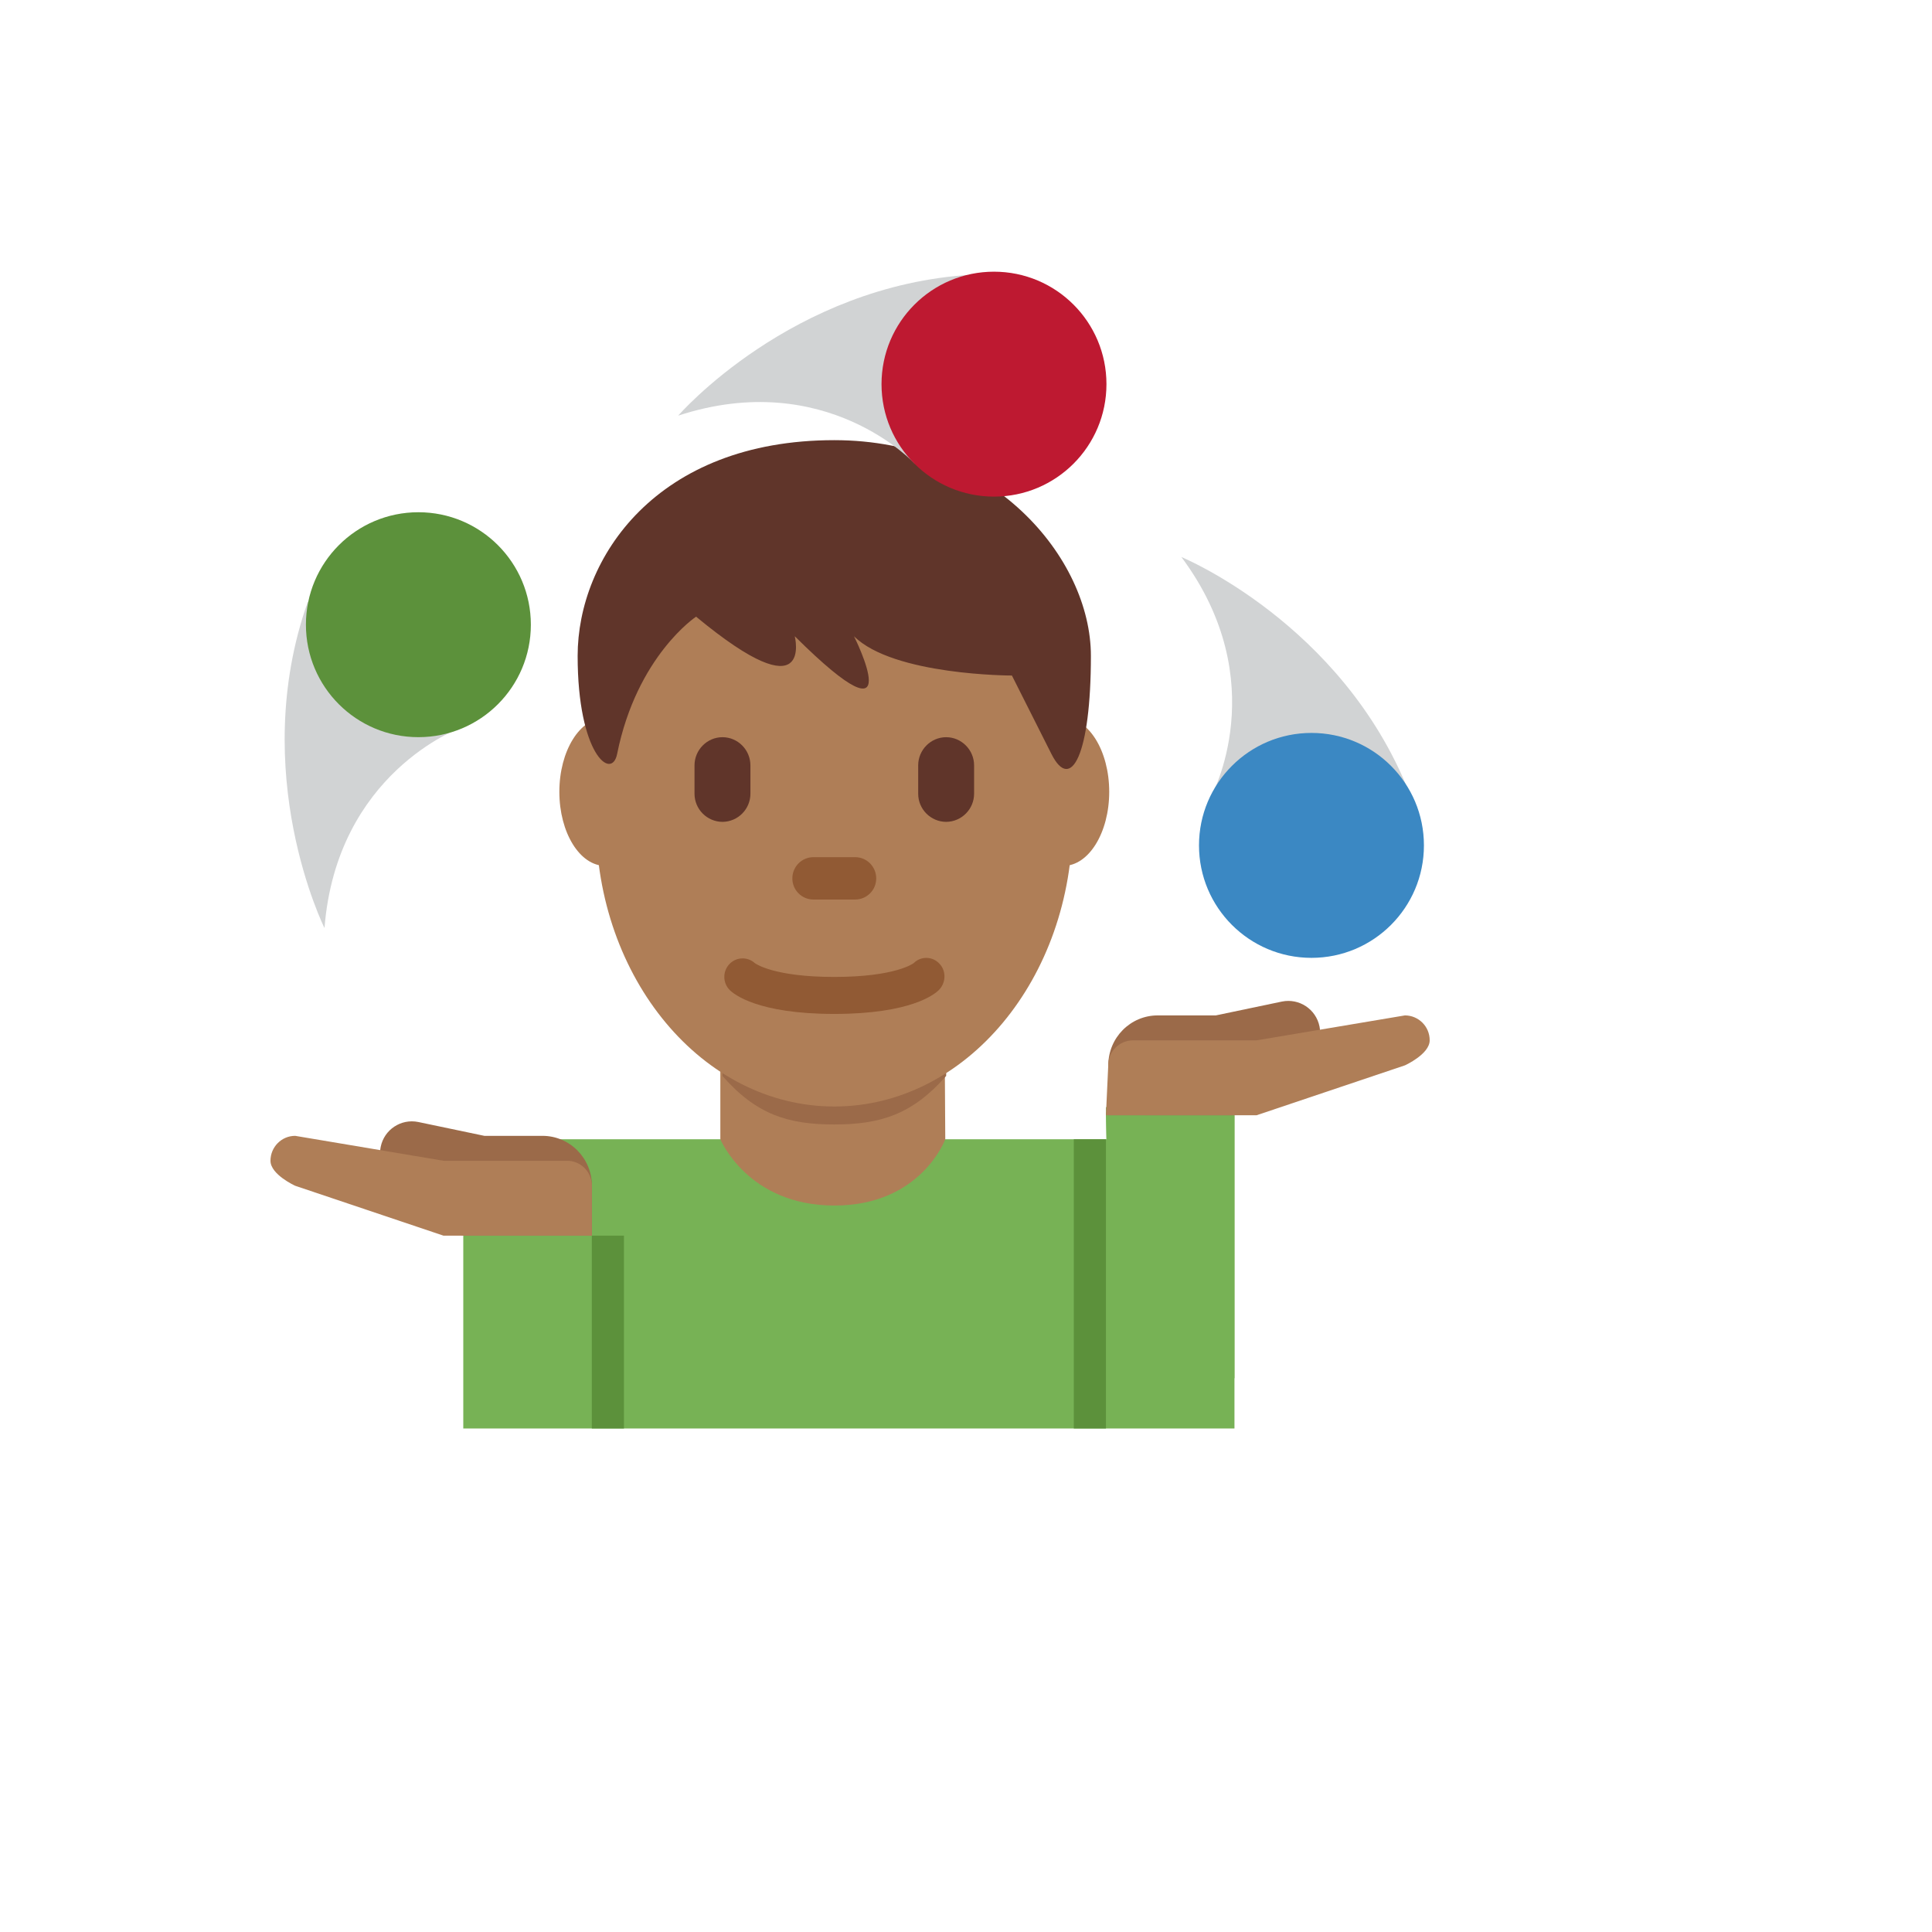 <svg xmlns="http://www.w3.org/2000/svg" version="1.1" xmlns:xlink="http://www.w3.org/1999/xlink" width="100%" height="100%" id="svgWorkerArea" viewBox="-25 -25 625 625" xmlns:idraw="https://idraw.muisca.co" style="background: white;"><defs id="defsdoc"><pattern id="patternBool" x="0" y="0" width="10" height="10" patternUnits="userSpaceOnUse" patternTransform="rotate(35)"><circle cx="5" cy="5" r="4" style="stroke: none;fill: #ff000070;"></circle></pattern></defs><g id="fileImp-35636612" class="cosito"><path id="pathImp-873215159" fill="#77B255" class="grouped" d="M332.77 334.854C332.77 334.854 332.947 343.545 332.947 343.545 332.947 343.545 124.87 343.545 124.87 343.545 124.87 343.545 124.87 437.11 124.87 437.11 124.87 437.11 374.35 437.11 374.35 437.11 374.35 437.11 374.35 334.875 374.35 334.875 374.35 334.875 332.77 334.854 332.77 334.854"></path><path id="pathImp-853400326" fill="#AF7E57" class="grouped" d="M208.03 343.545C208.03 343.545 216.866 364.99 244.932 364.99 272.999 364.99 280.795 343.545 280.795 343.545 280.795 343.545 280.546 303.004 280.546 303.004 280.546 303.004 208.03 301.965 208.03 301.965 208.03 301.965 208.03 343.545 208.03 343.545 208.03 343.545 208.03 343.545 208.03 343.545"></path><path id="pathImp-610871267" fill="#9B6A49" class="grouped" d="M208.716 323.067C219.714 335.613 230.016 338.763 244.86 338.763 259.683 338.763 270.078 335.603 281.086 323.067 281.086 323.067 281.086 286.528 281.086 286.528 281.086 286.528 208.727 286.528 208.727 286.528 208.727 286.528 208.727 323.067 208.727 323.067 208.727 323.067 208.716 323.067 208.716 323.067"></path><path id="pathImp-794606989" fill="#AF7E57" class="grouped" d="M185.598 231.154C185.598 244.366 178.955 255.104 170.774 255.104 162.583 255.104 155.951 244.366 155.951 231.154 155.951 217.931 162.594 207.193 170.774 207.193 178.966 207.193 185.598 217.931 185.598 231.154M333.83 231.154C333.83 244.366 327.199 255.104 319.028 255.104 310.826 255.104 304.184 244.366 304.184 231.154 304.184 217.931 310.826 207.193 319.028 207.193 327.199 207.193 333.83 217.931 333.83 231.154"></path><path id="pathImp-430992987" fill="#AF7E57" class="grouped" d="M167.801 240.509C167.801 189.459 202.313 148.067 244.891 148.067 287.458 148.067 321.98 189.459 321.98 240.509 321.98 291.549 287.469 332.952 244.891 332.952 202.323 332.942 167.801 291.549 167.801 240.509"></path><path id="pathImp-621234682" fill="#915A34" class="grouped" d="M244.891 303.004C219.984 303.004 212.334 296.559 211.045 295.26 208.737 292.908 208.737 289.14 211.045 286.788 213.273 284.537 216.88 284.451 219.215 286.59 219.683 286.923 225.733 291.039 244.891 291.039 264.787 291.039 270.525 286.611 270.587 286.559 272.891 284.261 276.64 284.327 278.862 286.705 281.18 289.044 281.045 292.942 278.726 295.27 277.458 296.559 269.808 303.004 244.891 303.004"></path><path id="pathImp-646213809" fill="#60352A" class="grouped" d="M244.891 117.391C295.972 117.391 327.905 155.468 327.905 187.183 327.905 218.898 321.523 231.601 315.13 218.898 315.13 218.898 302.354 193.534 302.354 193.534 302.354 193.534 264.038 193.534 251.263 180.821 251.263 180.821 270.442 218.898 232.105 180.821 232.105 180.821 238.488 206.206 200.182 174.491 200.182 174.491 181.024 187.183 174.641 218.898 172.874 227.703 161.866 218.898 161.866 187.183 161.876 155.457 187.427 117.391 244.891 117.391"></path><path id="pathImp-562636335" fill="#60352A" class="grouped" d="M208.716 240.873C203.706 240.834 199.666 236.757 199.673 231.746 199.673 231.746 199.673 222.609 199.673 222.609 199.673 217.588 203.747 213.482 208.716 213.482 213.695 213.482 217.76 217.588 217.76 222.609 217.76 222.609 217.76 231.746 217.76 231.746 217.766 236.757 213.727 240.834 208.716 240.873M281.076 240.873C276.063 240.839 272.021 236.759 272.032 231.746 272.032 231.746 272.032 222.609 272.032 222.609 272.032 217.588 276.107 213.482 281.076 213.482 286.034 213.482 290.12 217.588 290.12 222.609 290.12 222.609 290.12 231.746 290.12 231.746 290.12 236.755 286.084 240.827 281.076 240.873"></path><path id="pathImp-325678992" fill="#915A34" class="grouped" d="M251.679 265.998C251.679 265.998 238.103 265.998 238.103 265.998 234.341 265.975 231.308 262.91 231.325 259.148 231.325 255.385 234.371 252.297 238.103 252.297 238.103 252.297 251.679 252.297 251.679 252.297 255.411 252.297 258.456 255.385 258.456 259.148 258.474 262.91 255.441 265.975 251.679 265.998"></path><path id="pathImp-602181118" fill="#D1D3D4" class="grouped" d="M123.779 210.551C123.779 210.551 83.924 225 79.974 275.218 79.974 275.218 55.026 225.146 74.548 169.719 74.548 169.719 123.779 210.551 123.779 210.551 123.779 210.551 123.779 210.551 123.779 210.551M270.93 125.021C270.93 125.021 242.261 93.784 194.392 109.46 194.392 109.46 231.003 67.162 289.683 63.857 289.683 63.857 270.93 125.021 270.93 125.021 270.93 125.021 270.93 125.021 270.93 125.021M366.772 232.713C366.772 232.713 387.271 195.593 357.178 155.197 357.178 155.198 408.924 176.466 430.722 231.04 430.722 231.04 366.772 232.713 366.772 232.713 366.772 232.713 366.772 232.713 366.772 232.713"></path><path id="circleImp-999748255" fill="#5C913B" class="grouped" d="M73.966 177.089C73.966 156.989 90.247 140.707 110.348 140.707 130.449 140.707 146.731 156.989 146.731 177.089 146.731 197.19 130.449 213.472 110.348 213.472 90.247 213.472 73.966 197.19 73.966 177.089 73.966 177.089 73.966 177.089 73.966 177.089"></path><path id="circleImp-102167308" fill="#BE1931" class="grouped" d="M260.171 99.272C260.171 79.172 276.453 62.89 296.554 62.89 316.655 62.89 332.937 79.172 332.937 99.272 332.937 119.373 316.655 135.655 296.554 135.655 276.453 135.655 260.171 119.373 260.171 99.272 260.171 99.272 260.171 99.272 260.171 99.272"></path><path id="circleImp-755115406" fill="#3B88C3" class="grouped" d="M362.874 248.482C362.874 228.381 379.156 212.1 399.257 212.1 419.358 212.1 435.639 228.381 435.639 248.482 435.639 268.583 419.358 284.865 399.257 284.865 379.156 284.865 362.874 268.583 362.874 248.482 362.874 248.482 362.874 248.482 362.874 248.482"></path><path id="pathImp-595801265" fill="#77B255" class="grouped" d="M374.35 420.894C374.35 420.894 333.83 393.358 333.83 393.358 333.83 393.358 332.77 333.16 332.77 333.16 332.77 333.16 374.35 335.78 374.35 335.78 374.35 335.78 374.35 420.894 374.35 420.894"></path><path id="pathImp-969455913" fill="#9B6A49" class="grouped" d="M401.855 307.048C400.723 301.469 395.282 297.866 389.704 299.002 389.704 299.002 368.321 303.482 368.321 303.482 368.321 303.482 349.517 303.482 349.517 303.482 340.681 303.482 333.529 310.707 333.529 319.647 333.529 319.647 333.529 335.78 333.529 335.78 333.529 335.78 373.519 335.78 373.519 335.78 382.147 335.78 389.142 328.856 389.444 320.229 389.444 320.229 392.282 319.636 392.282 319.636 392.282 319.636 397.51 319.636 397.51 319.636 397.51 319.023 397.282 318.462 397.147 317.879 400.816 315.6 402.691 311.286 401.855 307.048 401.855 307.048 401.855 307.048 401.855 307.048"></path><path id="pathImp-234418792" fill="#AF7E57" class="grouped" d="M437.5 311.549C437.523 307.109 433.935 303.494 429.496 303.482 429.496 303.482 381.512 311.549 381.512 311.549 381.512 311.549 341.523 311.549 341.523 311.549 337.079 311.572 333.496 315.192 333.519 319.636 333.519 319.636 332.77 335.759 332.77 335.759 332.77 335.759 349.517 335.78 349.517 335.78 349.517 335.78 381.512 335.78 381.512 335.78 381.512 335.78 429.496 319.636 429.496 319.636 429.506 319.636 437.5 316.019 437.5 311.549 437.5 311.549 437.5 311.549 437.5 311.549"></path><path id="pathImp-557569538" fill="#9B6A49" class="grouped" d="M98.155 346.008C99.282 340.431 104.72 336.826 110.296 337.963 110.296 337.963 131.689 342.443 131.689 342.443 131.689 342.443 150.483 342.443 150.483 342.443 159.319 342.443 166.481 349.667 166.481 358.607 166.481 358.607 166.481 374.74 166.481 374.74 166.481 374.74 126.481 374.74 126.481 374.74 117.853 374.74 110.858 367.817 110.556 359.189 110.556 359.189 107.718 358.597 107.718 358.597 107.718 358.597 102.49 358.597 102.49 358.597 102.49 357.983 102.718 357.422 102.864 356.84 99.187 354.567 97.309 350.247 98.155 346.008 98.155 346.008 98.155 346.008 98.155 346.008"></path><path id="pathImp-244116967" fill="#AF7E57" class="grouped" d="M62.5 350.509C62.5 346.05 66.076 342.443 70.494 342.443 70.494 342.443 118.487 350.509 118.487 350.509 118.487 350.509 158.477 350.509 158.477 350.509 162.895 350.509 166.471 354.137 166.471 358.597 166.471 358.597 166.471 374.74 166.471 374.74 166.471 374.74 118.487 374.74 118.487 374.74 118.487 374.74 70.494 358.597 70.494 358.597 70.494 358.597 62.5 354.979 62.5 350.509 62.5 350.509 62.5 350.509 62.5 350.509"></path><path id="pathImp-644263634" fill="#5C913B" class="grouped" d="M166.45 374.74C166.45 374.74 176.845 374.74 176.845 374.74 176.845 374.74 176.845 437.11 176.845 437.11 176.845 437.11 166.45 437.11 166.45 437.11 166.45 437.11 166.45 374.74 166.45 374.74M322.375 343.555C322.375 343.555 332.77 343.555 332.77 343.555 332.77 343.555 332.77 437.11 332.77 437.11 332.77 437.11 322.375 437.11 322.375 437.11 322.375 437.11 322.375 343.555 322.375 343.555"></path></g></svg>
